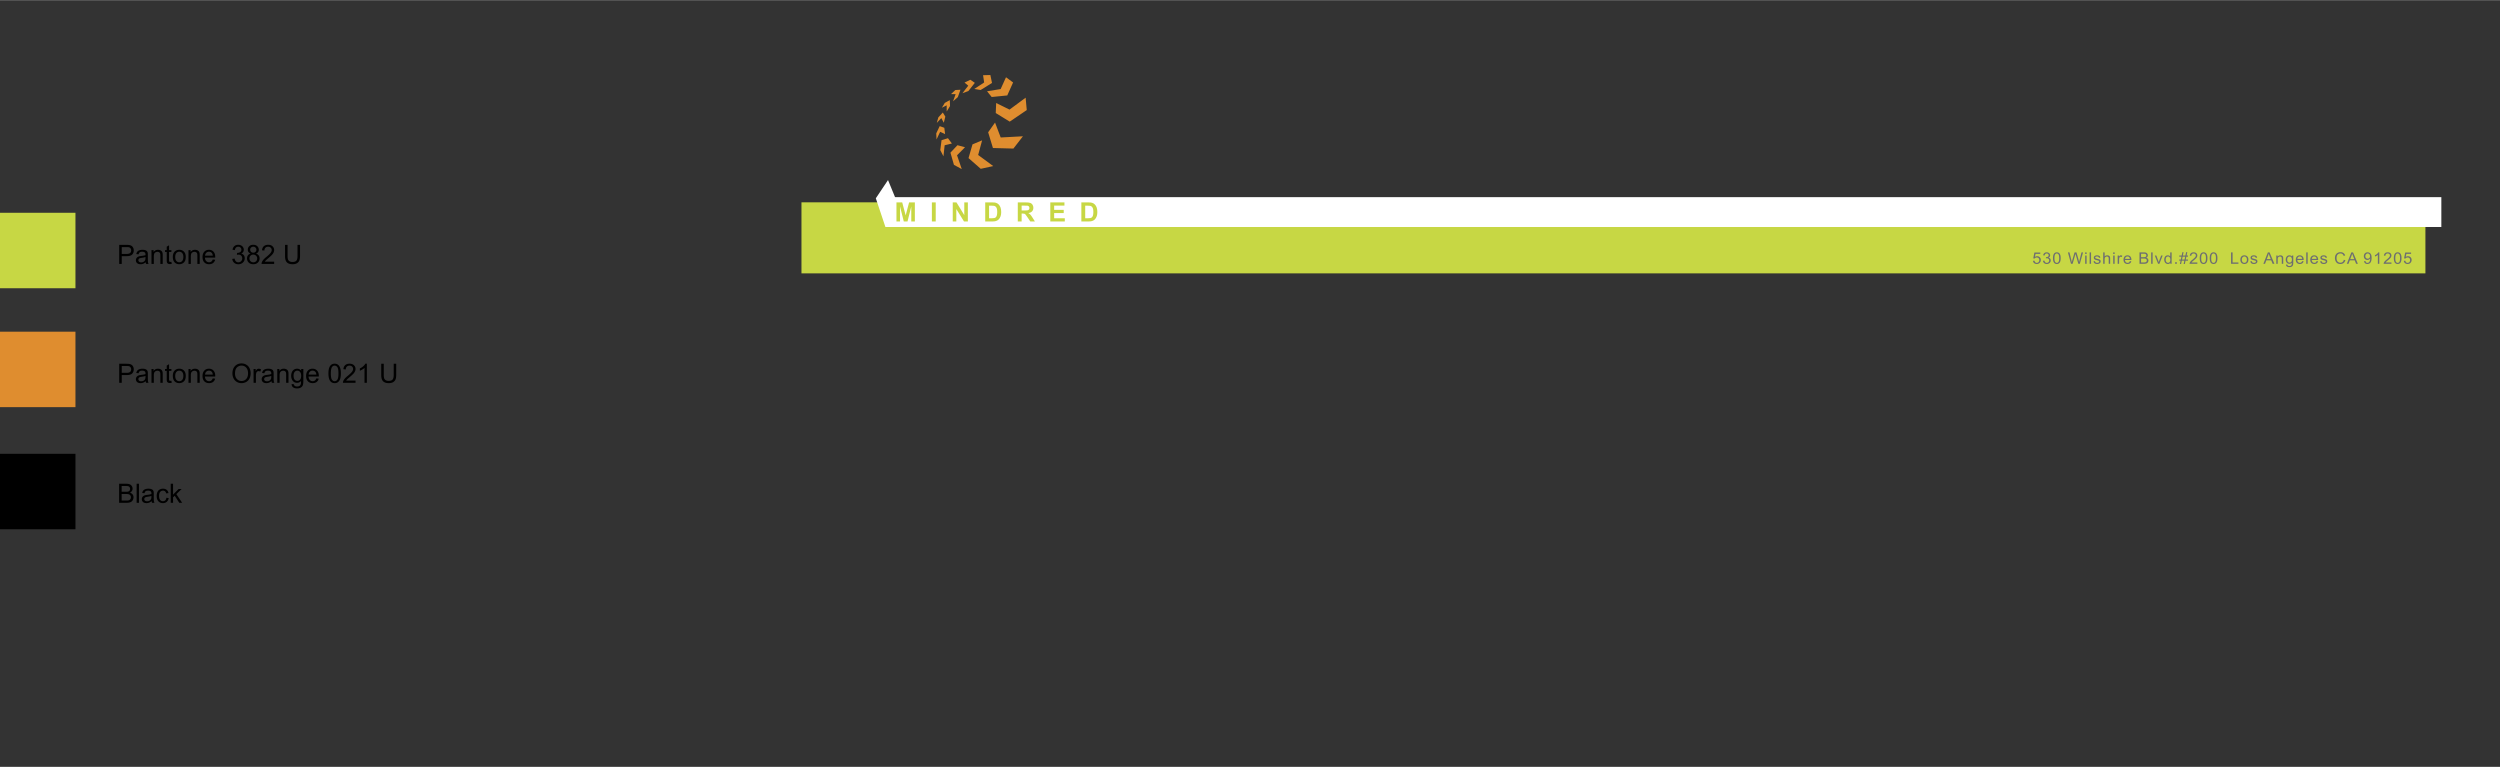 <svg xmlns="http://www.w3.org/2000/svg" width="2500" height="767" viewBox="0 0 939.11 288"><rect x="0" y="0" width="939.11" height="288" fill="#333333" stroke="none"/><path fill="none" d="M273.11 0h666v288h-666z"/><path fill="#c7d744" d="M301.068 75.944h610.024v26.687H301.068z"/><path d="M354.726 47.941l-1.733-.621-1.298 2.719.106 2.287 1.368-2.875 1.853.857-.296-2.367zm.896-6.123l1.247-2.029-.082-2.23-1.88 1.031-1.093 1.814 1.792-.902.016 2.316zm-1.093 4.235l.578-2.305-.949-1.541-1.682 1.842-.575 2.062 1.701-1.812.927 1.754zm17.991-9.674l5.852-.584 2.189-4.873-2.66-1.959-2.015 4.438-5.105.826 1.739 2.152zm-14.516 1.617l1.8-1.572.986-2.773-1.936.107-1.602 1.529 1.728.02-.976 2.689zm16.199.639l-.157 3.768 5.252 3.229 6.395-4.34-.42-4.658-6.049 4.479-5.021-2.478zm-.42 7.349l-2.589 3.648 1.793 5.912 7.691.209 3.584-4.617-8.354.451-2.125-5.603zm-4.863 6.68l-3.613 1.512-1.487 5.156 4.594 4.025 4.676-1.027-5.653-4.168 1.483-5.498zm-9.258 1.826l-2.638 2.799 1.318 4.58 2.932 1.59-1.765-5.182 2.993-3.025-2.84-.762zm-3.564-2.631l-2.412.75-.477 3.725 1.194 2.33.45-4.154 2.718-.658-1.473-1.993zm8.399-21.953l-2.176 1.057 1.395 1.168-2.191 2.838 2.239-.83 2.424-3.072-1.691-1.161zm1.498 3.459l2.377.389 4.27-2.648-.623-2.98-2.734.07.402 2.723-3.692 2.446z" fill="#df8d2f"/><g fill="#6d6e70"><path d="M763.683 97.911l.571-.047c.043.27.141.472.295.608s.34.204.558.204a.88.88 0 0 0 .665-.287c.182-.191.272-.445.272-.762 0-.301-.087-.538-.262-.712-.174-.174-.402-.261-.685-.261a.977.977 0 0 0-.475.116.906.906 0 0 0-.333.3l-.511-.064.43-2.206h2.204v.504h-1.769l-.239 1.154c.267-.18.545-.27.838-.27a1.346 1.346 0 0 1 1.377 1.392c0 .389-.116.725-.351 1.008-.284.348-.672.521-1.164.521-.402 0-.731-.109-.986-.328a1.268 1.268 0 0 1-.435-.87zM767.439 97.902l.544-.07c.062.299.169.514.318.646.15.132.334.198.549.198a.89.89 0 0 0 .648-.258.855.855 0 0 0 .265-.639.796.796 0 0 0-.244-.599.864.864 0 0 0-.623-.236c-.103 0-.231.02-.384.059l.061-.463a1.15 1.15 0 0 0 .713-.17c.186-.117.278-.298.278-.542a.63.63 0 0 0-.202-.48.735.735 0 0 0-.523-.19.753.753 0 0 0-.529.193c-.141.129-.231.322-.271.58l-.545-.094c.066-.354.218-.627.454-.822.235-.194.528-.292.88-.292.241 0 .464.05.668.151.203.101.359.238.467.412.108.174.162.358.162.554 0 .186-.052.354-.154.507s-.255.273-.457.363c.263.059.466.18.611.365.145.185.218.416.218.693 0 .375-.142.693-.424.954s-.639.391-1.07.391c-.389 0-.712-.112-.969-.337s-.404-.517-.441-.874zM771.628 98.664c-.293-.357-.438-.939-.438-1.746 0-.508.054-.917.161-1.226.108-.31.269-.548.481-.716.212-.168.479-.252.803-.252.237 0 .446.046.626.139.179.093.327.227.444.401.116.175.208.388.274.639s.1.589.1 1.015c0 .504-.053.911-.16 1.22a1.52 1.52 0 0 1-.479.718c-.213.169-.481.253-.806.253-.427 0-.763-.149-1.006-.445zm.401-3.197c-.187.262-.28.745-.28 1.45s.085 1.174.255 1.408c.171.233.381.35.631.35s.46-.117.63-.352c.171-.234.256-.703.256-1.406 0-.707-.085-1.177-.256-1.409-.17-.232-.383-.349-.637-.349a.708.708 0 0 0-.599.308zM777.967 99.036l-1.176-4.295h.602l.674 2.815c.073.295.136.588.188.879.113-.459.18-.724.2-.794l.843-2.9h.708l.635 2.174c.159.539.274 1.046.345 1.521.057-.271.13-.583.221-.935l.695-2.76h.59l-1.216 4.295h-.565l-.934-3.272a15.052 15.052 0 0 1-.14-.504c-.046.197-.09.365-.13.504l-.94 3.272h-.6zM783.28 95.347v-.606h.544v.606h-.544zm0 3.689v-3.111h.544v3.111h-.544zM784.95 99.036v-4.295h.545v4.295h-.545zM786.43 98.107l.538-.082c.03.209.115.369.253.48s.331.167.579.167c.25 0 .436-.049.557-.148a.44.44 0 0 0 .181-.347.317.317 0 0 0-.16-.281c-.074-.047-.26-.106-.556-.179-.399-.098-.676-.182-.83-.253s-.271-.17-.351-.296a.762.762 0 0 1-.12-.417c0-.139.033-.267.099-.385s.154-.216.268-.294c.085-.061.2-.112.346-.154.146-.042.303-.063.471-.063.252 0 .473.035.663.105s.331.166.422.286.153.281.188.482l-.532.07c-.024-.16-.094-.285-.21-.375s-.279-.135-.491-.135c-.25 0-.429.04-.535.12s-.16.174-.16.281c0 .068.022.13.066.185a.474.474 0 0 0 .209.141c.054.02.214.064.48.135.385.1.653.181.806.245s.271.156.358.277.13.271.13.451a.874.874 0 0 1-.158.497 1.023 1.023 0 0 1-.459.36 1.71 1.71 0 0 1-.677.127c-.417 0-.735-.084-.954-.252s-.361-.418-.421-.748zM790.054 99.036v-4.295h.544v1.541c.254-.285.574-.428.961-.428.238 0 .444.045.62.136s.301.216.377.376c.075.16.113.393.113.697v1.972h-.545v-1.972c0-.264-.059-.456-.177-.576s-.284-.18-.5-.18a.905.905 0 0 0-.455.122c-.143.081-.243.191-.304.33s-.091.33-.091.574v1.702h-.543zM793.81 95.347v-.606h.544v.606h-.544zm0 3.689v-3.111h.544v3.111h-.544zM795.485 99.036v-3.111h.49v.472c.125-.221.24-.366.346-.437a.623.623 0 0 1 .35-.105c.184 0 .37.057.56.17l-.188.489a.8.8 0 0 0-.399-.114c-.119 0-.226.035-.32.104s-.162.166-.203.289c-.06.188-.09.393-.09.615v1.629h-.546zM800.062 98.034l.562.067c-.089.318-.253.565-.493.741s-.546.264-.919.264c-.47 0-.842-.14-1.117-.42s-.413-.673-.413-1.179c0-.523.14-.93.417-1.219.278-.289.64-.434 1.083-.434.429 0 .78.142 1.052.425.272.283.408.682.408 1.195l-.003.141h-2.395c.021.342.12.604.3.785a.9.9 0 0 0 .671.272c.199 0 .37-.051.511-.152.141-.102.253-.264.336-.486zm-1.788-.853h1.793c-.024-.262-.093-.458-.206-.589a.843.843 0 0 0-.674-.305c-.25 0-.46.081-.63.243-.17.163-.264.38-.283.651zM803.691 99.036v-4.295h1.663c.339 0 .61.043.814.13.205.087.365.221.481.401.115.181.174.37.174.567 0 .184-.052.356-.154.519s-.258.293-.466.393c.269.076.475.206.618.39.145.184.217.4.217.65 0 .201-.044.388-.132.561s-.196.306-.325.4-.291.165-.485.212-.433.072-.715.072h-1.69zm.587-2.491h.958c.261 0 .446-.017.56-.05a.62.62 0 0 0 .337-.214.601.601 0 0 0 .113-.375c0-.143-.035-.268-.105-.376s-.171-.183-.302-.223c-.132-.04-.356-.06-.675-.06h-.886v1.298zm0 1.984h1.104c.189 0 .322-.007.399-.021.135-.023.247-.062.338-.117s.166-.134.224-.239a.722.722 0 0 0 .088-.362.668.668 0 0 0-.479-.666c-.15-.048-.367-.072-.648-.072h-1.025v1.477zM808.074 99.036v-4.295h.544v4.295h-.544zM810.663 99.036l-1.222-3.111h.574l.689 1.863c.075.201.144.41.206.627.048-.164.115-.361.202-.592l.714-1.898h.56l-1.216 3.111h-.507zM815.26 99.036v-.393c-.203.309-.503.463-.897.463-.257 0-.492-.068-.706-.205-.215-.137-.381-.328-.499-.573s-.177-.527-.177-.845c0-.311.053-.592.16-.845.106-.253.267-.447.48-.582s.452-.202.717-.202c.193 0 .365.04.517.119s.274.182.369.309v-1.541h.541v4.295h-.505zm-1.721-1.553c0 .398.087.696.261.894a.793.793 0 0 0 .613.296c.238 0 .44-.094.606-.283s.249-.476.249-.863c0-.426-.084-.738-.254-.938a.79.79 0 0 0-.626-.299.763.763 0 0 0-.605.287c-.163.192-.244.494-.244.906zM817.084 99.036v-.601h.62v.601h-.62zM818.863 99.109l.263-1.248h-.511v-.437h.602l.224-1.063h-.825v-.437h.916l.263-1.257h.454l-.264 1.257h.953l.263-1.257h.456l-.263 1.257h.523v.437h-.614l-.227 1.063h.841v.437h-.932l-.263 1.248h-.454l.261-1.248h-.949l-.264 1.248h-.453zm.807-1.685h.95l.227-1.063h-.953l-.224 1.063zM825.422 98.529v.507h-2.93a.93.93 0 0 1 .063-.366c.074-.193.194-.384.358-.571s.401-.404.712-.65c.481-.383.808-.686.977-.91.17-.224.254-.435.254-.634 0-.209-.077-.385-.231-.529s-.354-.215-.603-.215c-.263 0-.472.076-.629.229s-.237.363-.239.633l-.56-.056c.039-.404.183-.712.433-.924s.586-.318 1.007-.318c.426 0 .762.114 1.01.343s.372.512.372.85c0 .172-.036.341-.108.507a1.968 1.968 0 0 1-.361.524 8.605 8.605 0 0 1-.84.756 9.6 9.6 0 0 0-.629.541 1.75 1.75 0 0 0-.229.286h2.173zM826.754 98.664c-.293-.357-.438-.939-.438-1.746 0-.508.054-.917.161-1.226.108-.31.269-.548.481-.716.212-.168.479-.252.803-.252.237 0 .446.046.625.139.18.093.328.227.445.401.116.175.208.388.274.639s.1.589.1 1.015c0 .504-.053.911-.16 1.22a1.52 1.52 0 0 1-.479.718c-.213.169-.481.253-.806.253-.427 0-.763-.149-1.006-.445zm.401-3.197c-.188.262-.281.745-.281 1.45s.086 1.174.256 1.408.381.35.631.35c.249 0 .46-.117.63-.352s.256-.703.256-1.406c0-.707-.086-1.177-.256-1.409s-.383-.349-.637-.349a.708.708 0 0 0-.599.308zM830.507 98.664c-.292-.357-.438-.939-.438-1.746 0-.508.054-.917.162-1.226.107-.31.268-.548.48-.716s.48-.252.803-.252c.237 0 .446.046.626.139.179.093.327.227.444.401.116.175.208.388.275.639.066.251.1.589.1 1.015 0 .504-.054.911-.16 1.22-.107.31-.267.549-.479.718s-.481.253-.806.253c-.428 0-.763-.149-1.007-.445zm.402-3.197c-.188.262-.281.745-.281 1.45s.085 1.174.255 1.408c.171.233.381.35.631.35s.46-.117.63-.352c.171-.234.256-.703.256-1.406 0-.707-.085-1.177-.256-1.409-.17-.232-.382-.349-.636-.349a.707.707 0 0 0-.599.308zM838.078 99.036v-4.295h.586v3.788h2.184v.507h-2.77zM841.583 97.48c0-.576.165-1.003.496-1.28.276-.23.612-.346 1.01-.346.441 0 .802.14 1.082.42s.421.667.421 1.162c0 .4-.062.715-.187.945s-.304.408-.541.535a1.61 1.61 0 0 1-.775.19c-.449 0-.812-.14-1.09-.419s-.416-.682-.416-1.207zm.56 0c0 .398.09.697.269.895.18.198.405.297.678.297.271 0 .495-.1.674-.299.18-.199.27-.503.27-.911 0-.385-.09-.676-.271-.875s-.405-.297-.673-.297a.88.88 0 0 0-.678.296c-.18.198-.269.496-.269.894zM845.321 98.107l.538-.082c.03.209.114.369.253.48.138.111.331.167.578.167.25 0 .436-.049.557-.148s.182-.214.182-.347a.319.319 0 0 0-.16-.281c-.075-.047-.26-.106-.557-.179-.398-.098-.676-.182-.83-.253s-.271-.17-.351-.296a.77.77 0 0 1-.119-.417c0-.139.032-.267.099-.385a.847.847 0 0 1 .268-.294c.084-.061.199-.112.346-.154s.303-.063.47-.063c.252 0 .474.035.664.105s.331.166.422.286.153.281.188.482l-.532.07a.563.563 0 0 0-.21-.375c-.116-.09-.28-.135-.491-.135-.25 0-.429.04-.535.12-.107.08-.16.174-.16.281 0 .068.021.13.066.185a.47.47 0 0 0 .208.141c.055.02.215.064.481.135.385.1.653.181.806.245a.819.819 0 0 1 .358.277c.086.121.13.271.13.451 0 .176-.054.341-.159.497s-.259.275-.458.36-.425.127-.677.127c-.418 0-.735-.084-.954-.252s-.36-.418-.421-.748zM850.217 99.036l1.702-4.295h.632l1.813 4.295h-.668l-.517-1.301h-1.854l-.486 1.301h-.622zm1.278-1.764h1.503l-.463-1.189a11.58 11.58 0 0 1-.314-.891 5.374 5.374 0 0 1-.238.82l-.488 1.26zM855.073 99.036v-3.111h.49v.442c.235-.342.576-.513 1.021-.513.193 0 .371.034.534.101a.84.84 0 0 1 .364.265c.08.109.137.239.169.39.021.098.03.269.03.513v1.913h-.544v-1.893c0-.215-.021-.375-.063-.482-.043-.106-.118-.191-.226-.255s-.234-.095-.38-.095c-.231 0-.432.071-.6.214s-.253.413-.253.812v1.699h-.542zM858.727 99.293l.529.076c.022.158.084.273.185.346.135.098.319.146.553.146.252 0 .447-.049.584-.146s.229-.234.278-.41c.028-.107.041-.333.039-.677a1.134 1.134 0 0 1-.889.407c-.441 0-.783-.154-1.025-.463a1.751 1.751 0 0 1-.362-1.11c0-.297.056-.571.166-.822.111-.251.271-.445.482-.582s.458-.205.742-.205c.379 0 .691.148.938.445v-.375h.502v2.689c0 .484-.051.828-.153 1.03-.102.202-.263.362-.483.479s-.492.176-.814.176c-.384 0-.692-.083-.929-.25-.237-.166-.351-.418-.343-.754zm.451-1.869c0 .408.083.706.251.894a.805.805 0 0 0 .629.281.817.817 0 0 0 .629-.28c.169-.187.254-.479.254-.877 0-.381-.088-.668-.262-.861a.822.822 0 0 0-1.247-.004c-.17.19-.254.472-.254.847zM864.778 98.034l.562.067a1.328 1.328 0 0 1-.492.741c-.24.176-.547.264-.919.264-.47 0-.843-.14-1.117-.42-.275-.28-.413-.673-.413-1.179 0-.523.139-.93.417-1.219s.639-.434 1.083-.434c.429 0 .779.142 1.052.425s.408.682.408 1.195l-.003.141h-2.395c.021.342.12.604.299.785.18.182.403.272.672.272a.858.858 0 0 0 .511-.152c.14-.102.252-.264.335-.486zm-1.787-.853h1.793c-.024-.262-.093-.458-.206-.589a.843.843 0 0 0-.674-.305c-.25 0-.46.081-.631.243a.957.957 0 0 0-.282.651zM866.321 99.036v-4.295h.544v4.295h-.544zM870.216 98.034l.562.067a1.328 1.328 0 0 1-.492.741c-.24.176-.547.264-.919.264-.47 0-.843-.14-1.117-.42-.275-.28-.413-.673-.413-1.179 0-.523.139-.93.417-1.219s.64-.434 1.083-.434c.429 0 .779.142 1.052.425s.408.682.408 1.195l-.003.141h-2.395c.02.342.12.604.299.785.18.182.403.272.672.272a.858.858 0 0 0 .511-.152c.14-.102.253-.264.335-.486zm-1.786-.853h1.793c-.024-.262-.093-.458-.206-.589a.845.845 0 0 0-.674-.305c-.25 0-.46.081-.631.243a.948.948 0 0 0-.282.651zM871.554 98.107l.538-.082c.03.209.114.369.253.48.138.111.331.167.579.167.249 0 .435-.049.556-.148s.182-.214.182-.347a.319.319 0 0 0-.16-.281c-.074-.047-.26-.106-.557-.179-.398-.098-.676-.182-.83-.253a.805.805 0 0 1-.351-.296.77.77 0 0 1-.119-.417c0-.139.033-.267.099-.385s.154-.216.268-.294c.084-.061.199-.112.346-.154s.303-.063.471-.063c.252 0 .473.035.663.105s.331.166.422.286.153.281.188.482l-.532.07c-.024-.16-.094-.285-.21-.375s-.28-.135-.491-.135c-.25 0-.429.04-.535.12-.107.08-.16.174-.16.281 0 .068.021.13.066.185a.47.47 0 0 0 .208.141c.055.02.215.064.481.135.385.1.653.181.806.245s.271.156.358.277c.086.121.13.271.13.451a.868.868 0 0 1-.159.497 1.014 1.014 0 0 1-.458.36 1.71 1.71 0 0 1-.677.127c-.418 0-.735-.084-.954-.252s-.361-.418-.421-.748zM880.438 97.53l.587.144c-.123.467-.344.823-.663 1.068-.32.245-.711.368-1.172.368-.478 0-.866-.094-1.166-.283-.299-.188-.526-.461-.683-.819s-.234-.741-.234-1.151c0-.447.088-.837.265-1.17a1.78 1.78 0 0 1 .753-.759 2.252 2.252 0 0 1 1.074-.259c.443 0 .816.109 1.119.328.302.219.513.526.632.923l-.578.132c-.103-.312-.252-.54-.447-.683s-.441-.214-.737-.214c-.341 0-.626.079-.854.237s-.39.371-.482.637-.139.542-.139.825c0 .365.055.684.165.957.109.272.28.476.512.611.232.135.483.202.753.202.329 0 .607-.092.835-.275s.38-.458.46-.819zM881.571 99.036l1.702-4.295h.632l1.813 4.295h-.668l-.517-1.301h-1.854l-.487 1.301h-.621zm1.279-1.764h1.503l-.463-1.189a11.164 11.164 0 0 1-.314-.891 5.49 5.49 0 0 1-.238.82l-.488 1.26zM888.048 98.042l.522-.047c.045.238.129.411.254.519s.285.161.481.161c.167 0 .313-.037.439-.111s.229-.173.31-.297c.081-.124.148-.292.203-.502a2.54 2.54 0 0 0 .078-.75c-.108.168-.257.304-.445.409s-.393.157-.612.157c-.367 0-.678-.129-.932-.387s-.381-.598-.381-1.02c0-.436.133-.786.397-1.052a1.35 1.35 0 0 1 .996-.398 1.424 1.424 0 0 1 1.335.869c.124.278.187.681.187 1.208 0 .549-.062.986-.185 1.311s-.307.573-.549.743a1.45 1.45 0 0 1-.854.255c-.347 0-.63-.093-.85-.28s-.35-.45-.394-.788zm2.227-1.895c0-.303-.083-.543-.249-.721s-.366-.267-.601-.267a.843.843 0 0 0-.632.287c-.179.191-.269.439-.269.744 0 .273.085.496.255.667a.857.857 0 0 0 .631.256c.252 0 .459-.085.621-.256s.244-.407.244-.71zM893.769 99.036h-.544v-3.36a2.803 2.803 0 0 1-.516.363 3.637 3.637 0 0 1-.572.272v-.51c.304-.139.57-.307.798-.504s.389-.389.483-.574h.351v4.313zM898.332 98.529v.507h-2.929a.91.91 0 0 1 .062-.366c.075-.193.194-.384.358-.571.165-.188.402-.404.712-.65.482-.383.808-.686.977-.91.17-.224.254-.435.254-.634 0-.209-.076-.385-.23-.529s-.355-.215-.604-.215c-.262 0-.472.076-.629.229s-.236.363-.238.633l-.56-.056c.038-.404.183-.712.433-.924.249-.212.585-.318 1.006-.318.426 0 .763.114 1.01.343.248.229.372.512.372.85 0 .172-.036.341-.108.507s-.193.341-.361.524-.448.436-.839.756c-.327.266-.536.446-.629.541s-.17.19-.229.286h2.172zM899.664 98.664c-.292-.357-.438-.939-.438-1.746 0-.508.054-.917.162-1.226.107-.31.268-.548.48-.716s.48-.252.803-.252c.237 0 .446.046.626.139.179.093.327.227.444.401s.208.388.275.639c.066.251.1.589.1 1.015 0 .504-.054.911-.16 1.22-.107.31-.267.549-.479.718s-.481.253-.806.253c-.428 0-.763-.149-1.007-.445zm.402-3.197c-.188.262-.281.745-.281 1.45s.085 1.174.255 1.408c.171.233.381.35.631.35s.46-.117.63-.352c.171-.234.256-.703.256-1.406 0-.707-.085-1.177-.256-1.409-.17-.232-.382-.349-.636-.349a.707.707 0 0 0-.599.308zM902.979 97.911l.571-.047c.043.27.141.472.295.608s.341.204.559.204a.883.883 0 0 0 .665-.287c.181-.191.271-.445.271-.762 0-.301-.087-.538-.262-.712-.174-.174-.402-.261-.685-.261a.98.98 0 0 0-.475.116.903.903 0 0 0-.332.3l-.512-.064.43-2.206h2.204v.504h-1.769l-.239 1.154c.267-.18.546-.27.838-.27a1.346 1.346 0 0 1 1.378 1.392c0 .389-.117.725-.352 1.008-.284.348-.672.521-1.163.521-.403 0-.732-.109-.987-.328s-.399-.509-.435-.87z"/></g><path fill="#fff" d="M333.576 67.58l-4.58 6.848 3.604 10.791 14.171-.01 6.361-8.686-15.355 1.264z"/><path fill="#fff" d="M333.902 73.998h583.176v11.211H333.902z"/><g fill="#c7d744"><path d="M336.749 83.131v-7.158h2.163l1.299 4.883 1.284-4.883h2.168v7.158h-1.343v-5.635l-1.421 5.635h-1.392l-1.416-5.635v5.635h-1.342zM350.055 83.131v-7.158h1.445v7.158h-1.445zM357.892 83.131v-7.158h1.406l2.93 4.78v-4.78h1.343v7.158h-1.45l-2.886-4.668v4.668h-1.343zM370.094 75.973h2.642c.596 0 1.05.045 1.362.137.42.124.78.343 1.079.659s.527.702.684 1.16.234 1.021.234 1.692c0 .589-.073 1.097-.22 1.523-.179.521-.435.942-.767 1.265-.25.244-.589.435-1.016.571-.319.101-.746.151-1.279.151h-2.72v-7.158zm1.445 1.211v4.741h1.079c.404 0 .695-.023.874-.068.234-.059.429-.158.583-.298s.281-.37.378-.691.146-.758.146-1.311-.049-.978-.146-1.274-.234-.527-.41-.693-.399-.278-.669-.337c-.202-.045-.597-.068-1.187-.068h-.648zM382.325 83.131v-7.158h3.042c.765 0 1.321.064 1.667.193s.624.357.833.686.312.705.312 1.128c0 .537-.158.98-.474 1.331s-.788.57-1.416.662c.312.182.57.382.774.601s.478.605.823 1.162l.874 1.396h-1.729l-1.045-1.558c-.371-.557-.625-.907-.762-1.052s-.282-.244-.435-.298-.396-.081-.728-.081h-.293v2.988h-1.443zM383.771 79h1.069c.693 0 1.126-.029 1.299-.088s.308-.16.405-.303.146-.322.146-.537c0-.241-.064-.436-.193-.583s-.31-.242-.544-.281c-.117-.016-.469-.024-1.055-.024h-1.128V79zM394.542 83.131v-7.158h5.308v1.211h-3.862v1.587h3.594v1.206h-3.594v1.948h3.999v1.206h-5.445zM406.207 75.973h2.642c.596 0 1.05.045 1.362.137.42.124.78.343 1.079.659s.527.702.684 1.16.234 1.021.234 1.692c0 .589-.073 1.097-.22 1.523-.179.521-.435.942-.767 1.265-.25.244-.589.435-1.016.571-.319.101-.746.151-1.279.151h-2.72v-7.158zm1.445 1.211v4.741h1.079c.404 0 .695-.023.874-.068.234-.059.429-.158.583-.298s.281-.37.378-.691.146-.758.146-1.311-.049-.978-.146-1.274-.234-.527-.41-.693-.399-.278-.669-.337c-.202-.045-.597-.068-1.187-.068h-.648z"/></g><path fill="#df8d2f" d="M0 124.537h28.346v28.346H0z"/><path d="M0 170.412h28.346v28.346H0zM44.786 143.745v-7.158h2.7c.475 0 .838.023 1.089.068.352.059.646.17.884.334s.429.395.574.691.217.622.217.977c0 .609-.194 1.124-.581 1.545s-1.087.632-2.1.632h-1.836v2.91h-.947zm.947-3.755h1.851c.612 0 1.046-.114 1.304-.342s.386-.548.386-.962c0-.299-.076-.556-.227-.769s-.351-.354-.598-.422c-.16-.042-.454-.063-.884-.063h-1.831v2.558zM54.903 143.745a1.867 1.867 0 0 1-.176-.64c-.326.277-.639.472-.94.586s-.624.171-.969.171c-.57 0-1.007-.139-1.313-.417s-.459-.634-.459-1.067c0-.254.058-.486.173-.696s.267-.378.454-.505.398-.223.632-.288c.172-.045.433-.089.781-.132.709-.084 1.232-.186 1.567-.303l.005-.229c0-.358-.083-.61-.249-.757-.225-.199-.558-.298-1.001-.298-.414 0-.719.072-.916.217s-.343.401-.437.769l-.859-.117c.078-.368.207-.665.386-.891s.438-.4.776-.522.731-.183 1.177-.183c.443 0 .802.052 1.079.156s.48.235.61.393.221.357.273.598c.029.15.044.42.044.811v1.172c0 .817.019 1.334.056 1.55s.111.424.222.623h-.916v-.001zm-.249-2.603c-.319.13-.797.241-1.436.332-.361.052-.617.111-.767.176s-.265.16-.347.286-.122.265-.122.417c0 .234.089.43.266.586s.437.234.779.234c.338 0 .64-.074.903-.222s.458-.351.581-.608c.094-.199.142-.492.142-.879v-.322zM56.905 143.745v-5.186h.791v.737c.381-.57.931-.854 1.65-.854.312 0 .6.056.862.168s.458.26.588.442.221.399.273.649c.033.163.049.448.049.854v3.188h-.878v-3.154c0-.358-.034-.626-.103-.803s-.189-.319-.364-.425-.378-.159-.613-.159c-.375 0-.697.119-.969.356s-.408.688-.408 1.353v2.832h-.878zM64 142.993c.098 0 .226-.011.386-.034l.127.776a3.272 3.272 0 0 1-.664.078c-.319 0-.566-.05-.742-.151s-.299-.233-.371-.398-.107-.51-.107-1.038v-2.983h-.645v-.684h.645v-1.284l.874-.527v1.812h.884v.684h-.884v3.032c0 .25.016.412.046.483s.082.128.151.171.169.063.3.063zM64.917 141.152c0-.96.267-1.671.801-2.134.446-.384.99-.576 1.631-.576.713 0 1.295.233 1.748.701s.679 1.112.679 1.936c0 .667-.1 1.192-.3 1.575s-.492.68-.874.891-.8.317-1.252.317c-.726 0-1.312-.233-1.76-.698s-.673-1.137-.673-2.012zm.904 0c0 .664.145 1.161.435 1.492s.654.496 1.094.496c.436 0 .799-.166 1.089-.498s.435-.838.435-1.519c0-.641-.146-1.127-.437-1.458s-.653-.496-1.086-.496c-.439 0-.804.165-1.094.493s-.436.826-.436 1.49zM70.806 143.745v-5.186h.791v.737c.381-.57.931-.854 1.65-.854.312 0 .6.056.862.168s.458.26.588.442.221.399.273.649c.033.163.049.448.049.854v3.188h-.879v-3.154c0-.358-.034-.626-.103-.803s-.189-.319-.364-.425-.378-.159-.613-.159c-.375 0-.697.119-.969.356s-.408.688-.408 1.353v2.832h-.877zM79.917 142.075l.908.112c-.143.531-.409.942-.796 1.235s-.882.439-1.484.439c-.758 0-1.36-.233-1.804-.701s-.667-1.122-.667-1.965c0-.873.225-1.549.674-2.031s1.032-.723 1.748-.723c.693 0 1.26.236 1.699.708s.659 1.136.659 1.992c0 .052-.001.13-.005.234h-3.867c.033.57.194 1.006.483 1.309s.651.454 1.084.454c.322 0 .597-.084.825-.254s.41-.438.543-.809zm-2.885-1.421h2.896c-.039-.436-.15-.763-.332-.981a1.349 1.349 0 0 0-1.089-.508c-.404 0-.743.135-1.018.405s-.428.631-.457 1.084zM87.31 140.258c0-1.188.319-2.118.957-2.791s1.461-1.008 2.471-1.008c.661 0 1.256.158 1.787.474s.935.756 1.213 1.321.417 1.205.417 1.921c0 .726-.146 1.375-.439 1.948s-.708 1.007-1.245 1.301-1.117.442-1.738.442c-.674 0-1.276-.163-1.807-.488s-.933-.77-1.206-1.333-.41-1.158-.41-1.787zm.977.015c0 .863.232 1.542.696 2.039s1.046.745 1.746.745c.713 0 1.3-.25 1.76-.752s.691-1.212.691-2.134c0-.583-.099-1.091-.295-1.526s-.485-.771-.864-1.011-.805-.359-1.277-.359c-.67 0-1.248.23-1.731.691s-.726 1.229-.726 2.307zM95.254 143.745v-5.186h.791v.786c.202-.368.388-.61.559-.728s.359-.176.564-.176c.296 0 .597.094.903.283l-.303.815a1.258 1.258 0 0 0-.645-.19c-.192 0-.365.058-.518.173s-.262.276-.327.481a3.408 3.408 0 0 0-.146 1.025v2.715h-.878zM102.154 143.745a1.867 1.867 0 0 1-.176-.64c-.326.277-.639.472-.94.586s-.624.171-.969.171c-.57 0-1.007-.139-1.313-.417s-.459-.634-.459-1.067c0-.254.058-.486.173-.696s.267-.378.454-.505.398-.223.632-.288c.172-.045.433-.089.781-.132.709-.084 1.232-.186 1.567-.303l.005-.229c0-.358-.083-.61-.249-.757-.225-.199-.558-.298-1.001-.298-.414 0-.719.072-.916.217s-.343.401-.437.769l-.859-.117c.078-.368.207-.665.386-.891s.438-.4.776-.522.731-.183 1.177-.183c.443 0 .802.052 1.079.156s.48.235.61.393.221.357.273.598c.029.15.044.42.044.811v1.172c0 .817.019 1.334.056 1.55s.111.424.222.623h-.916v-.001zm-.249-2.603c-.319.13-.797.241-1.436.332-.361.052-.617.111-.767.176s-.265.16-.347.286-.122.265-.122.417c0 .234.089.43.266.586s.437.234.779.234c.338 0 .64-.074.903-.222s.458-.351.581-.608c.094-.199.142-.492.142-.879v-.322zM104.156 143.745v-5.186h.791v.737c.381-.57.931-.854 1.65-.854.312 0 .6.056.862.168s.458.26.588.442.221.399.273.649c.033.163.049.448.049.854v3.188h-.879v-3.154c0-.358-.034-.626-.103-.803s-.189-.319-.364-.425-.378-.159-.613-.159c-.375 0-.697.119-.969.356s-.408.688-.408 1.353v2.832h-.877zM109.556 144.174l.854.127c.036.264.135.456.298.576.218.163.516.244.894.244.407 0 .721-.081.942-.244s.371-.391.449-.684c.045-.179.067-.555.063-1.128-.384.453-.863.679-1.436.679-.713 0-1.265-.257-1.655-.771s-.586-1.131-.586-1.851c0-.495.089-.951.269-1.37s.438-.741.779-.969.74-.342 1.199-.342c.612 0 1.117.248 1.514.742v-.625h.811v4.482c0 .807-.082 1.379-.247 1.716s-.425.604-.781.799-.795.293-1.316.293c-.619 0-1.118-.14-1.499-.418s-.565-.696-.552-1.256zm.728-3.115c0 .68.135 1.177.405 1.489s.609.469 1.016.469c.404 0 .742-.155 1.016-.466s.41-.798.41-1.462c0-.635-.141-1.113-.422-1.436s-.621-.483-1.018-.483c-.391 0-.723.159-.996.476s-.411.788-.411 1.413zM118.829 142.075l.908.112c-.143.531-.409.942-.796 1.235s-.882.439-1.484.439c-.758 0-1.36-.233-1.804-.701s-.667-1.122-.667-1.965c0-.873.225-1.549.674-2.031s1.032-.723 1.748-.723c.693 0 1.26.236 1.699.708s.659 1.136.659 1.992c0 .052-.001.13-.005.234h-3.867c.033.57.194 1.006.483 1.309s.651.454 1.084.454c.322 0 .597-.084.825-.254s.409-.438.543-.809zm-2.886-1.421h2.896c-.039-.436-.15-.763-.332-.981a1.349 1.349 0 0 0-1.089-.508c-.404 0-.743.135-1.018.405s-.428.631-.457 1.084zM124.083 143.125c-.472-.596-.708-1.566-.708-2.91 0-.846.087-1.527.261-2.043s.433-.914.776-1.194.775-.42 1.296-.42c.384 0 .721.077 1.011.232s.529.377.718.669.337.646.444 1.064.161.982.161 1.692c0 .84-.086 1.518-.259 2.034s-.431.915-.774 1.196-.777.422-1.301.422c-.689 0-1.231-.248-1.625-.742zm.649-5.328c-.303.436-.454 1.242-.454 2.417s.138 1.957.413 2.346.614.583 1.018.583.743-.195 1.018-.586.413-1.172.413-2.344c0-1.178-.138-1.961-.413-2.349s-.618-.581-1.028-.581c-.404.002-.726.173-.967.514zM133.555 142.9v.845h-4.731a1.561 1.561 0 0 1 .103-.61c.121-.322.313-.64.579-.952s.648-.674 1.15-1.084c.778-.638 1.304-1.144 1.577-1.516s.41-.725.41-1.057c0-.348-.125-.642-.374-.881s-.574-.359-.974-.359c-.423 0-.762.127-1.016.381s-.382.605-.386 1.055l-.903-.093c.062-.674.294-1.188.698-1.541s.946-.53 1.626-.53c.687 0 1.23.19 1.631.571s.601.853.601 1.416c0 .287-.059.568-.176.845s-.312.568-.583.874-.724.726-1.355 1.26c-.527.443-.866.743-1.016.901s-.273.316-.371.476h3.51zM137.808 143.745h-.879v-5.601c-.211.202-.489.404-.833.605s-.652.353-.925.454v-.85c.492-.231.921-.511 1.289-.84s.628-.648.781-.957h.566v7.189zM147.891 136.586h.947v4.136c0 .719-.082 1.291-.244 1.714s-.457.768-.881 1.033-.982.398-1.672.398c-.67 0-1.219-.116-1.646-.347s-.731-.565-.913-1.003-.273-1.036-.273-1.794v-4.136h.947v4.131c0 .622.058 1.08.173 1.375s.314.521.596.681.626.239 1.033.239c.697 0 1.193-.158 1.489-.474s.444-.923.444-1.821v-4.132z"/><path fill="#c7d744" d="M0 79.87h28.346v28.347H0z"/><g><path d="M44.786 99.078V91.92h2.7c.475 0 .838.023 1.089.068.352.059.646.17.884.334s.429.395.574.691.217.622.217.977c0 .609-.194 1.124-.581 1.545s-1.087.632-2.1.632h-1.836v2.91h-.947zm.947-3.755h1.851c.612 0 1.046-.114 1.304-.342s.386-.548.386-.962c0-.299-.076-.556-.227-.769s-.351-.354-.598-.422c-.16-.042-.454-.063-.884-.063h-1.831v2.558zM54.903 99.078a1.867 1.867 0 0 1-.176-.64c-.326.277-.639.472-.94.586s-.624.171-.969.171c-.57 0-1.007-.139-1.313-.417s-.459-.634-.459-1.067c0-.254.058-.486.173-.696s.267-.378.454-.505.398-.223.632-.288c.172-.045.433-.089.781-.132.709-.084 1.232-.186 1.567-.303l.005-.229c0-.358-.083-.61-.249-.757-.225-.199-.558-.298-1.001-.298-.414 0-.719.072-.916.217s-.343.401-.437.769l-.859-.117c.078-.368.207-.665.386-.891s.438-.4.776-.522.731-.183 1.177-.183c.443 0 .802.052 1.079.156s.48.235.61.393.221.357.273.598c.029.15.044.42.044.811v1.172c0 .817.019 1.334.056 1.55s.111.424.222.623h-.916v-.001zm-.249-2.603c-.319.13-.797.241-1.436.332-.361.052-.617.111-.767.176s-.265.16-.347.286-.122.265-.122.417c0 .234.089.43.266.586s.437.234.779.234c.338 0 .64-.074.903-.222s.458-.351.581-.608c.094-.199.142-.492.142-.879v-.322zM56.905 99.078v-5.186h.791v.737c.381-.57.931-.854 1.65-.854.312 0 .6.056.862.168s.458.26.588.442.221.399.273.649c.033.163.049.448.049.854v3.188h-.878v-3.154c0-.358-.034-.626-.103-.803s-.189-.319-.364-.425-.378-.159-.613-.159c-.375 0-.697.119-.969.356s-.408.688-.408 1.353v2.832h-.878zM64 98.326c.098 0 .226-.011.386-.034l.127.776a3.272 3.272 0 0 1-.664.078c-.319 0-.566-.05-.742-.151s-.299-.233-.371-.398-.107-.51-.107-1.038v-2.983h-.645v-.684h.645v-1.284l.874-.527v1.812h.884v.684h-.884v3.032c0 .25.016.412.046.483s.082.128.151.171.169.063.3.063zM64.917 96.485c0-.96.267-1.671.801-2.134.446-.384.99-.576 1.631-.576.713 0 1.295.233 1.748.701s.679 1.112.679 1.936c0 .667-.1 1.192-.3 1.575s-.492.68-.874.891-.8.317-1.252.317c-.726 0-1.312-.233-1.76-.698s-.673-1.137-.673-2.012zm.904 0c0 .664.145 1.161.435 1.492s.654.496 1.094.496c.436 0 .799-.166 1.089-.498s.435-.838.435-1.519c0-.641-.146-1.127-.437-1.458s-.653-.496-1.086-.496c-.439 0-.804.165-1.094.493s-.436.826-.436 1.49zM70.806 99.078v-5.186h.791v.737c.381-.57.931-.854 1.65-.854.312 0 .6.056.862.168s.458.26.588.442.221.399.273.649c.033.163.049.448.049.854v3.188h-.879v-3.154c0-.358-.034-.626-.103-.803s-.189-.319-.364-.425-.378-.159-.613-.159c-.375 0-.697.119-.969.356s-.408.688-.408 1.353v2.832h-.877zM79.917 97.408l.908.112c-.143.531-.409.942-.796 1.235s-.882.439-1.484.439c-.758 0-1.36-.233-1.804-.701s-.667-1.122-.667-1.965c0-.873.225-1.549.674-2.031s1.032-.723 1.748-.723c.693 0 1.26.236 1.699.708s.659 1.136.659 1.992c0 .052-.001.13-.005.234h-3.867c.033.57.194 1.006.483 1.309s.651.454 1.084.454c.322 0 .597-.084.825-.254s.41-.438.543-.809zm-2.885-1.421h2.896c-.039-.436-.15-.763-.332-.981a1.349 1.349 0 0 0-1.089-.508c-.404 0-.743.135-1.018.405s-.428.631-.457 1.084zM87.247 97.188l.879-.117c.101.498.272.857.515 1.077s.538.33.886.33c.414 0 .763-.143 1.047-.43s.427-.641.427-1.064c0-.404-.132-.736-.396-.999s-.599-.393-1.006-.393c-.166 0-.373.033-.62.098l.098-.771c.059.006.106.01.142.01.375 0 .711-.098 1.011-.293s.449-.497.449-.903c0-.322-.109-.589-.327-.801s-.5-.317-.845-.317c-.342 0-.626.107-.854.322s-.375.537-.439.967l-.879-.156c.107-.589.352-1.046.732-1.37s.854-.486 1.421-.486c.391 0 .75.084 1.079.251s.58.396.754.686.261.597.261.923c0 .309-.083.591-.249.845s-.412.456-.737.605c.423.098.752.3.986.608s.352.692.352 1.155c0 .625-.228 1.155-.684 1.589s-1.032.652-1.729.652c-.628 0-1.15-.187-1.565-.562s-.651-.86-.709-1.456zM94.156 95.196c-.365-.133-.635-.324-.811-.571s-.264-.543-.264-.889c0-.521.187-.958.562-1.313s.873-.532 1.494-.532c.625 0 1.128.182 1.509.544s.571.805.571 1.326c0 .332-.087.621-.261.867s-.438.436-.793.569c.439.143.774.375 1.003.693s.344.7.344 1.143c0 .612-.216 1.126-.649 1.543s-1.003.624-1.709.624-1.276-.209-1.709-.627-.649-.94-.649-1.565c0-.465.118-.855.354-1.169s.572-.529 1.008-.643zm-.459 1.816c0 .25.06.493.178.728s.295.416.53.544.487.193.757.193c.42 0 .767-.135 1.04-.405s.41-.614.41-1.03c0-.423-.141-.773-.422-1.05s-.634-.415-1.057-.415c-.414 0-.756.137-1.028.41s-.408.615-.408 1.025zm.283-3.305c0 .338.109.615.327.83s.501.322.85.322c.338 0 .616-.106.833-.32s.325-.475.325-.784c0-.322-.111-.593-.334-.813s-.5-.33-.833-.33c-.335 0-.614.107-.835.322s-.333.473-.333.773zM102.984 98.233v.845h-4.731a1.561 1.561 0 0 1 .103-.61c.121-.322.313-.64.579-.952s.648-.674 1.15-1.084c.778-.638 1.304-1.144 1.577-1.516s.41-.725.41-1.057c0-.348-.125-.642-.374-.881s-.574-.359-.974-.359c-.423 0-.762.127-1.016.381s-.382.605-.386 1.055l-.903-.093c.062-.674.294-1.188.698-1.541s.946-.53 1.626-.53c.687 0 1.23.19 1.631.571s.601.853.601 1.416c0 .287-.059.568-.176.845s-.312.568-.583.874-.724.726-1.355 1.26c-.527.443-.866.743-1.016.901s-.273.316-.371.476h3.51zM111.758 91.919h.947v4.136c0 .719-.082 1.291-.244 1.714s-.457.768-.881 1.033-.982.398-1.672.398c-.67 0-1.219-.116-1.646-.347s-.731-.565-.913-1.003-.273-1.036-.273-1.794V91.92h.947v4.131c0 .622.058 1.08.173 1.375s.314.521.596.681.626.239 1.033.239c.697 0 1.193-.158 1.489-.474s.444-.923.444-1.821v-4.132z"/></g><g><path d="M44.747 188.818v-7.158h2.686c.547 0 .985.072 1.316.217.331.146.589.368.776.67.187.301.281.615.281.944 0 .306-.083.594-.249.864s-.417.488-.752.654c.433.127.766.344.999.649s.349.667.349 1.084c0 .335-.071.647-.212.935-.142.289-.316.511-.525.667s-.47.274-.784.354a4.807 4.807 0 0 1-1.155.119h-2.73zm.947-4.15h1.548c.42 0 .721-.027.903-.083.241-.071.422-.19.544-.356s.183-.374.183-.625c0-.237-.057-.447-.171-.627a.858.858 0 0 0-.488-.371c-.211-.067-.575-.101-1.089-.101h-1.431v2.163zm0 3.306h1.782c.306 0 .521-.012.645-.034.218-.039.4-.104.547-.195s.267-.224.361-.398a1.25 1.25 0 0 0 .142-.603c0-.267-.068-.499-.205-.696a1.08 1.08 0 0 0-.569-.414c-.243-.08-.592-.12-1.047-.12h-1.655v2.46zM51.324 188.818v-7.158h.879v7.158h-.879zM57.125 188.818a1.873 1.873 0 0 1-.176-.64c-.326.276-.639.472-.94.586s-.624.171-.969.171c-.57 0-1.007-.139-1.313-.418a1.376 1.376 0 0 1-.459-1.066c0-.254.058-.486.173-.695.116-.211.267-.379.454-.506s.398-.223.632-.288c.172-.046.433-.09.781-.132.709-.085 1.232-.186 1.567-.303l.005-.229c0-.358-.083-.61-.249-.757-.225-.198-.558-.298-1.001-.298-.414 0-.719.072-.916.218-.197.145-.343.4-.437.769l-.859-.117c.078-.368.207-.665.386-.892.179-.226.438-.4.776-.521a3.439 3.439 0 0 1 1.177-.184c.443 0 .802.052 1.079.156s.48.235.61.393c.13.158.221.357.273.599.029.149.044.42.044.811v1.172c0 .817.019 1.334.056 1.55.038.217.111.425.222.623h-.916v-.002zm-.25-2.602c-.319.13-.797.241-1.436.332-.361.052-.617.11-.767.176s-.265.16-.347.286a.743.743 0 0 0-.122.417c0 .234.089.43.266.586s.437.234.779.234c.338 0 .64-.074.903-.222.264-.148.458-.352.581-.608.094-.198.142-.491.142-.879v-.322zM62.51 186.919l.864.112c-.094.596-.336 1.062-.725 1.398-.389.338-.867.506-1.433.506-.709 0-1.28-.232-1.711-.695-.431-.465-.647-1.129-.647-1.995 0-.56.093-1.05.278-1.47s.468-.734.847-.945a2.523 2.523 0 0 1 1.238-.314c.563 0 1.024.143 1.382.428.358.284.587.688.688 1.213l-.854.132c-.082-.349-.226-.61-.432-.786s-.457-.264-.75-.264c-.443 0-.802.158-1.079.477-.277.316-.415.819-.415 1.506 0 .696.133 1.203.4 1.519s.615.474 1.045.474c.345 0 .633-.105.864-.317s.378-.54.44-.979zM64.131 188.818v-7.158h.879v4.082l2.08-2.109h1.138l-1.982 1.924 2.183 3.262h-1.084l-1.714-2.651-.62.596v2.056h-.88z"/></g></svg>